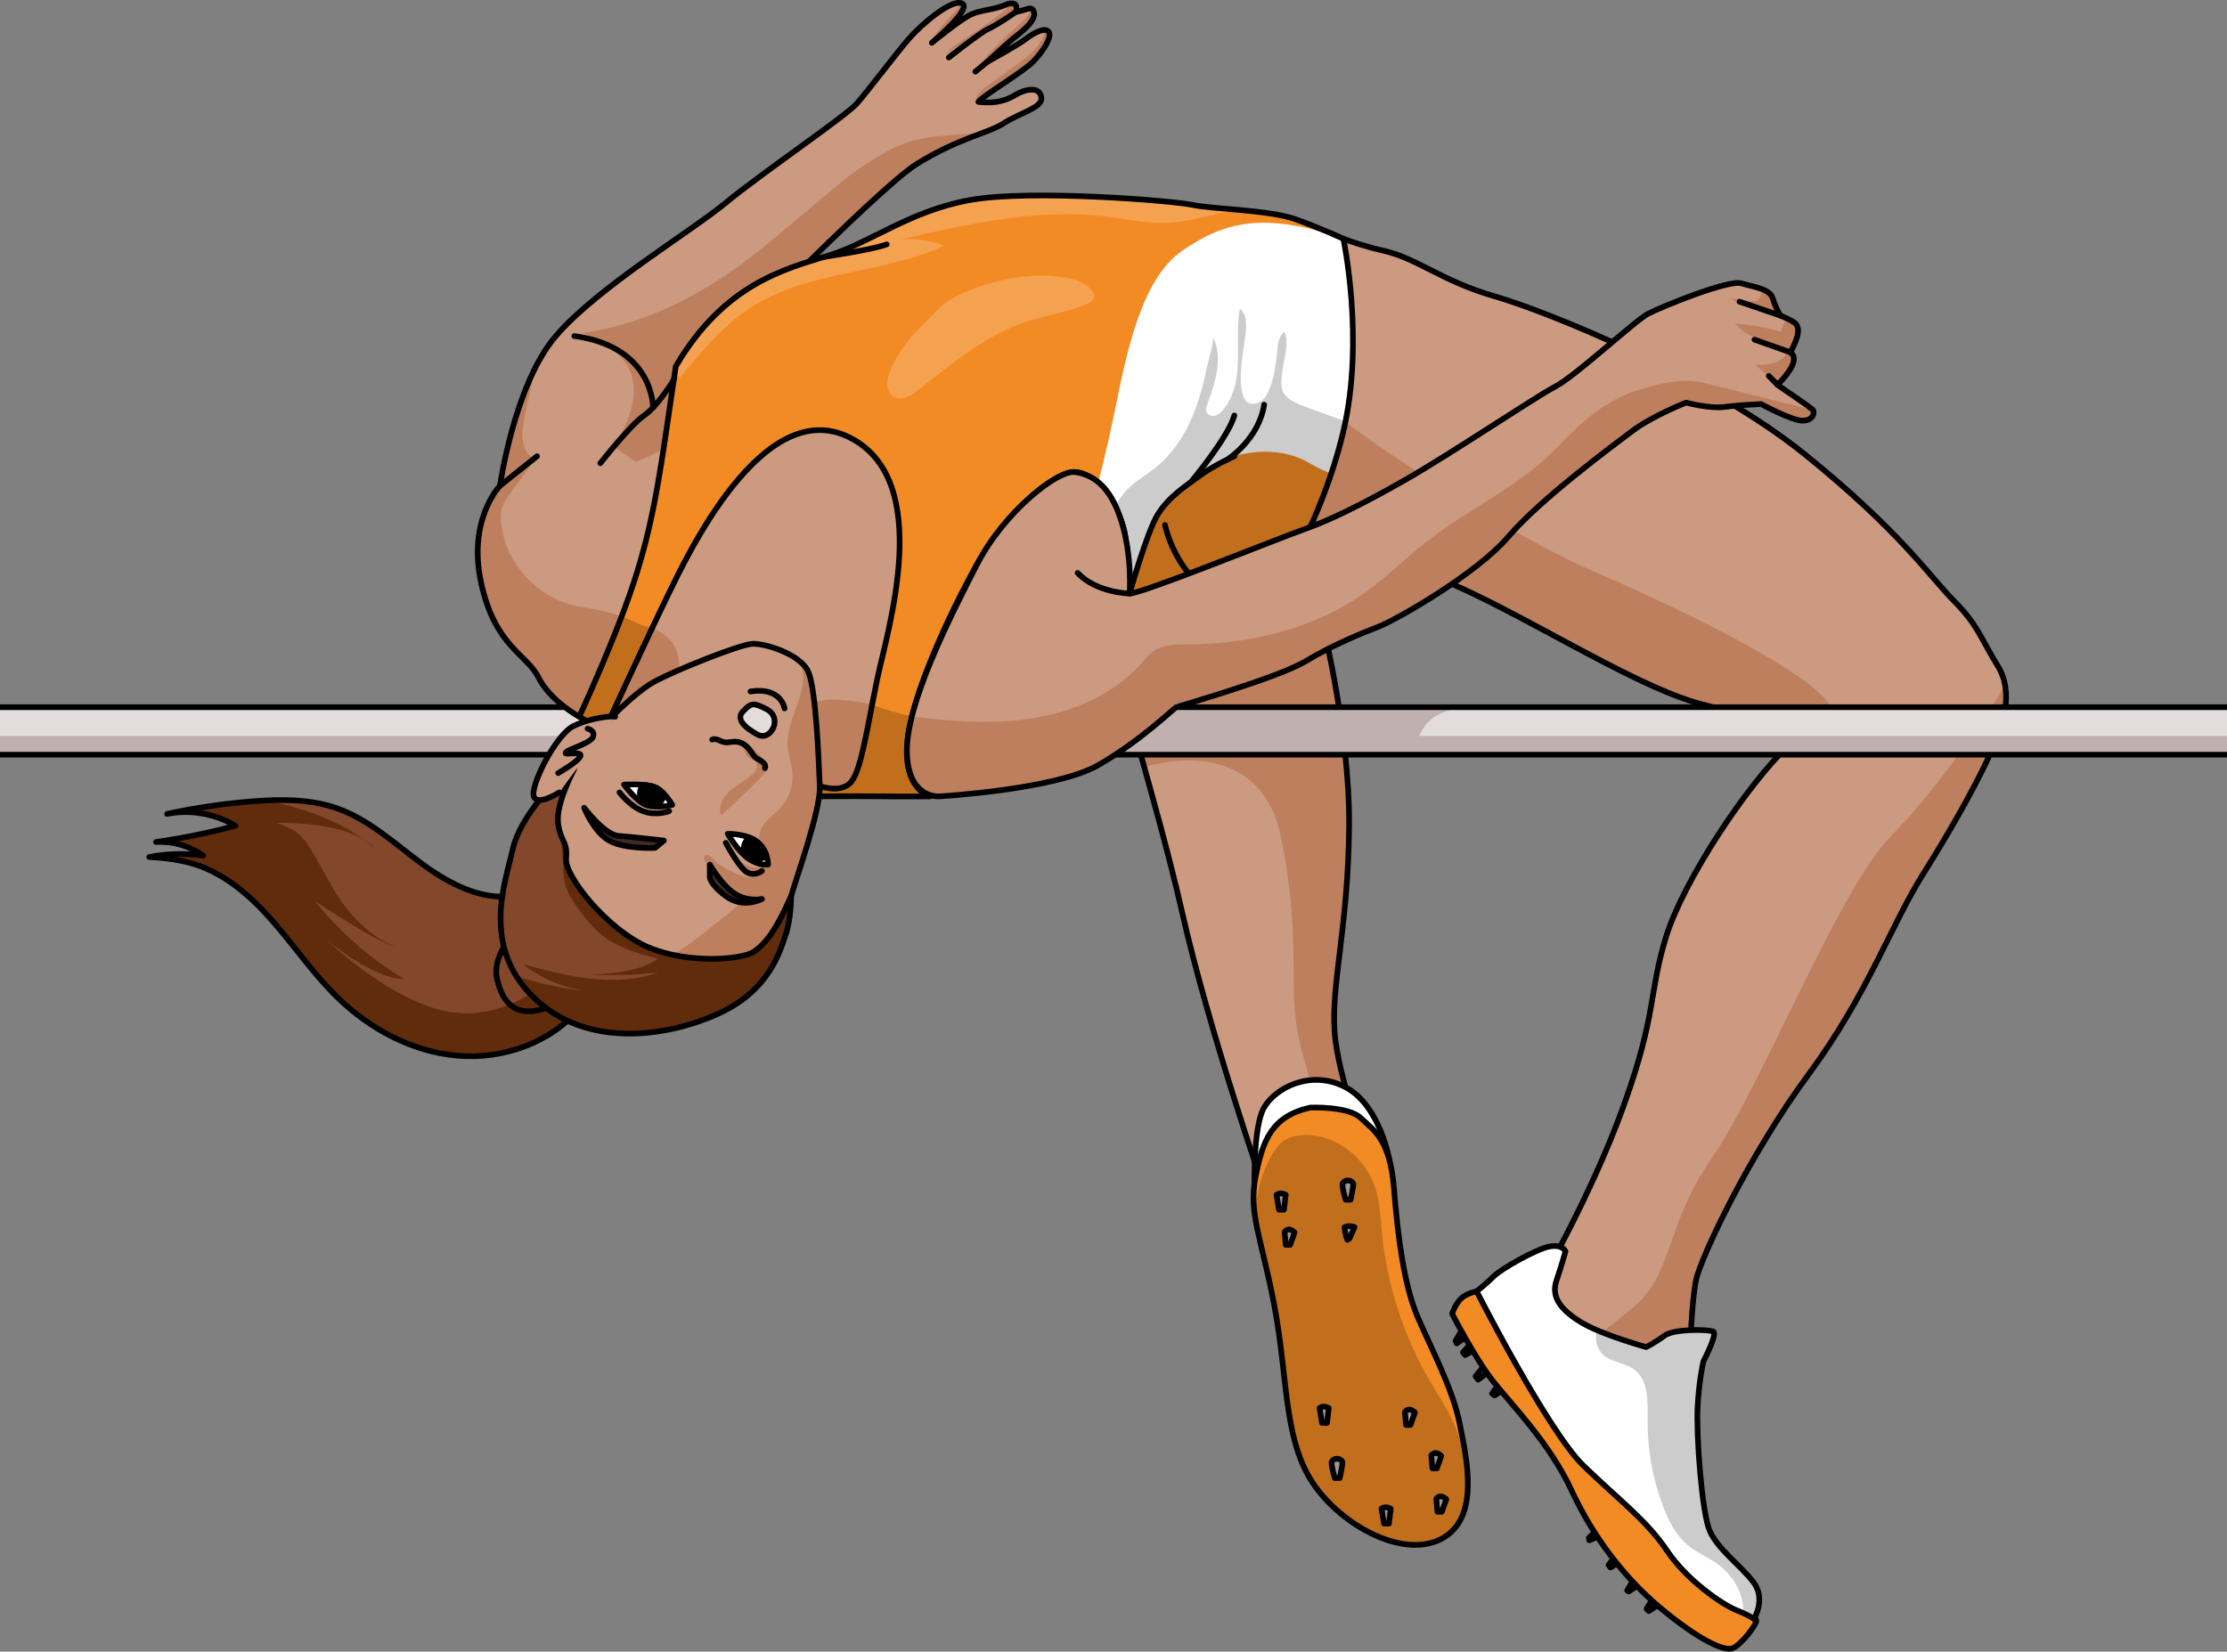 <?xml version="1.0" encoding="utf-8"?>
<!-- Generator: Adobe Illustrator 22.0.0, SVG Export Plug-In . SVG Version: 6.00 Build 0)  -->
<svg version="1.1" id="Layer_1" xmlns="http://www.w3.org/2000/svg" xmlns:xlink="http://www.w3.org/1999/xlink" x="0px" y="0px"
	 width="393.122px" height="291.63px" viewBox="0 0 393.122 291.63" enable-background="new 0 0 393.122 291.63"
	 xml:space="preserve">
<rect x="0" y="0" width="393.122" height="291.63" fill="#808080" stroke="none"/>
<g>
	<g>
		<path fill="#83482C" d="M102.394,177.933c-5.119,6.182-13.553,9.147-21.552,8.48s-15.499-4.68-21.25-10.279
			c-4.157-4.047-7.461-8.876-11.261-13.26c-3.8-4.384-8.294-8.442-13.816-10.224c-2.633-0.85-5.41-1.151-8.171-1.33
			c3.131-0.603,6.361-0.69,9.519-0.254c-2.397-1.702-5.38-2.562-8.316-2.397c4.723-0.676,9.406-1.632,14.016-2.861
			c-3.582-2.146-7.97-2.909-12.066-2.098c4.929-1.068,9.93-1.806,14.957-2.21c5.107-0.41,10.377-0.453,15.197,1.282
			c5.63,2.026,10.119,6.268,14.94,9.812s10.659,6.565,16.553,5.535c1.96-0.343,3.907-1.13,5.875-0.84
			c2.183,0.321,3.967,1.921,5.294,3.683c5.089,6.754,5.351,11.103-0.069,17.595"/>
		<g>
			<path fill="#612C0C" d="M64.19,148.228c0.733,0.544,1.442,1.11,2.093,1.727C65.75,149.311,65.039,148.738,64.19,148.228z"/>
			<path fill="#612C0C" d="M104.413,175.579l-7.282-2.705c0,0-8.005,7.78-18.342,5.692c-10.337-2.088-21.124-12.65-21.124-12.65
				s8.09,6.949,13.708,6.957c-6.292-3.811-11.461-8.38-15.731-13.736c12.36,8.127,14.158,8.044,14.158,8.044
				s-6.292-1.97-11.236-10.719c-4.944-8.749-4.719-9.31-9.663-11.164c6.44-0.045,11.976,0.937,15.289,2.929
				c-4.89-3.63-11.403-5.706-17.175-6.889c-0.856,0.041-1.71,0.093-2.56,0.161c-5.028,0.404-10.028,1.143-14.957,2.21
				c4.096-0.811,8.484-0.048,12.066,2.098c-4.61,1.229-9.293,2.185-14.016,2.861c2.935-0.165,5.919,0.695,8.316,2.397
				c-3.159-0.435-6.388-0.349-9.519,0.254c2.761,0.178,5.538,0.48,8.171,1.33c5.522,1.782,10.016,5.84,13.816,10.224
				c3.8,4.384,7.104,9.213,11.261,13.26c5.751,5.599,13.251,9.612,21.25,10.279c7.999,0.666,16.432-2.298,21.552-8.48l-0.146,0.634
				C103.121,177.52,103.832,176.534,104.413,175.579z"/>
		</g>
		<path fill="none" stroke="#000000" stroke-linecap="round" stroke-linejoin="round" stroke-miterlimit="10" d="M102.394,177.933
			c-5.119,6.182-13.553,9.147-21.552,8.48s-15.499-4.68-21.25-10.279c-4.157-4.047-7.461-8.876-11.261-13.26
			c-3.8-4.384-8.294-8.442-13.816-10.224c-2.633-0.85-5.41-1.151-8.171-1.33c3.131-0.603,6.361-0.69,9.519-0.254
			c-2.397-1.702-5.38-2.562-8.316-2.397c4.723-0.676,9.406-1.632,14.016-2.861c-3.582-2.146-7.97-2.909-12.066-2.098
			c4.929-1.068,9.93-1.806,14.957-2.21c5.107-0.41,10.377-0.453,15.197,1.282c5.63,2.026,10.119,6.268,14.94,9.812
			s10.659,6.565,16.553,5.535c1.96-0.343,3.907-1.13,5.875-0.84c2.183,0.321,3.967,1.921,5.294,3.683
			c5.089,6.754,5.351,11.103-0.069,17.595"/>
		<polygon fill="#999999" stroke="#000000" stroke-linecap="round" stroke-linejoin="round" stroke-miterlimit="10" points="
			292.585,283.475 291.042,284.472 290.668,284.081 291.571,282.583 		"/>
		<polygon fill="#999999" stroke="#000000" stroke-linecap="round" stroke-linejoin="round" stroke-miterlimit="10" points="
			288.957,280.059 287.509,281.024 287.229,280.823 288.182,279.244 		"/>
		<polygon fill="#999999" stroke="#000000" stroke-linecap="round" stroke-linejoin="round" stroke-miterlimit="10" points="
			285.428,276.067 284.291,276.787 283.955,276.347 284.761,275.224 		"/>
		<polygon fill="#999999" stroke="#000000" stroke-linecap="round" stroke-linejoin="round" stroke-miterlimit="10" points="
			282.004,271.379 280.549,271.978 280.475,271.528 281.48,270.572 		"/>
		<polygon fill="#999999" stroke="#000000" stroke-linecap="round" stroke-linejoin="round" stroke-miterlimit="10" points="
			265.006,245.641 263.837,246.388 263.385,246.063 264.297,244.792 		"/>
		<polygon fill="#999999" stroke="#000000" stroke-linecap="round" stroke-linejoin="round" stroke-miterlimit="10" points="
			262.504,242.445 260.923,243.613 260.478,243.014 261.788,241.394 		"/>
		<polygon fill="#999999" stroke="#000000" stroke-linecap="round" stroke-linejoin="round" stroke-miterlimit="10" points="
			259.986,238.509 258.642,239.267 258.255,238.8 259.391,237.483 		"/>
		<polygon fill="#999999" stroke="#000000" stroke-linecap="round" stroke-linejoin="round" stroke-miterlimit="10" points="
			258.635,236.199 257.158,237.196 256.941,236.763 257.968,235.006 		"/>
		<path fill="#CB9A80" d="M232.997,108.178c0,0,5.338,20.432,5.154,37.919c-0.184,17.487-3.125,27.427-2.575,35.894
			c0.55,8.467,6.072,22.273,6.072,22.273l-18.591,5.522c0,0-9.572-27.611-14.358-48.595s-12.149-42.705-11.781-46.754
			c0.368-4.05,19.696-7.731,19.696-7.731L232.997,108.178z"/>
		<path fill="#BD7F5E" d="M235.577,181.991c-0.55-8.467,2.39-18.407,2.575-35.894c0.184-17.487-5.154-37.919-5.154-37.919
			l-16.382-1.473c0,0-19.327,3.681-19.696,7.731c-0.212,2.328,2.132,10.497,5.071,21.005c6.092-1.827,20.905-3.638,24.158,12.471
			c4.014,19.88,0.583,26.742,3.769,38.016c2.332,8.252,4.269,16.475,5.14,20.292l6.59-1.958
			C241.649,204.263,236.127,190.458,235.577,181.991z"/>
		<path fill="none" stroke="#000000" stroke-linecap="round" stroke-linejoin="round" stroke-miterlimit="10" d="M232.997,108.178
			c0,0,5.338,20.432,5.154,37.919c-0.184,17.487-3.125,27.427-2.575,35.894c0.55,8.467,6.072,22.273,6.072,22.273l-18.591,5.522
			c0,0-9.572-27.611-14.358-48.595s-12.149-42.705-11.781-46.754c0.368-4.05,19.696-7.731,19.696-7.731L232.997,108.178z"/>
		<path fill="#FFFFFF" stroke="#000000" stroke-linecap="round" stroke-linejoin="round" stroke-miterlimit="10" d="
			M221.472,209.785c0,0-0.332-10.761,1.671-14.232c2.002-3.471,8.266-6.776,14.376-3.583c6.11,3.192,7.768,12.933,7.768,12.933
			v6.945L221.472,209.785z"/>
		<path id="changecolor_45_" fill="#F38B24" d="M231.295,195.566c0,0,6.692-0.28,8.902,1.828c2.21,2.108,5.179,3.694,5.87,12.391
			c0.69,8.697,1.795,17.119,4.142,22.641s6.212,12.701,7.455,18.913c1.242,6.212,3.727,16.843-3.313,20.432
			c-7.041,3.589-18.361-2.899-23.055-10.63c-4.694-7.731-4.004-18.361-6.35-30.648c-2.347-12.287-4.556-16.152-3.313-22.641
			C222.873,201.364,224.472,197.088,231.295,195.566z"/>
		<path opacity="0.2" d="M221.472,214.284c0.511,3.878,1.96,8.295,3.472,16.21c2.347,12.287,1.657,22.917,6.351,30.648
			c4.694,7.731,16.014,14.22,23.055,10.63c4.382-2.234,5.073-7.195,4.672-12.122c-0.522-3.12-1.342-6.194-2.701-9.045
			c-1.093-2.293-2.516-4.411-3.805-6.601c-4.711-8-7.654-17.034-8.557-26.274c-0.263-2.69-0.362-5.429-1.186-8.003
			c-1.742-5.44-7.203-9.686-12.901-9.292c-1.112,0.077-2.24,0.328-3.171,0.941c-0.925,0.609-1.596,1.533-2.158,2.488
			C222.682,207.019,221.83,210.613,221.472,214.284z"/>
		<path fill="none" stroke="#000000" stroke-linecap="round" stroke-linejoin="round" stroke-miterlimit="10" d="M231.295,195.566
			c0,0,6.692-0.28,8.902,1.828c2.21,2.108,5.179,3.694,5.87,12.391c0.69,8.697,1.795,17.119,4.142,22.641s6.212,12.701,7.455,18.913
			c1.242,6.212,3.727,16.843-3.313,20.432c-7.041,3.589-18.361-2.899-23.055-10.63c-4.694-7.731-4.004-18.361-6.35-30.648
			c-2.347-12.287-4.556-16.152-3.313-22.641C222.873,201.364,224.472,197.088,231.295,195.566z"/>
		<path fill="#999999" stroke="#000000" stroke-linecap="round" stroke-linejoin="round" stroke-miterlimit="10" d="
			M238.901,208.998c0,0.662-0.483,2.85-0.483,2.85h-0.869c0,0-0.626-2.004-0.564-2.819
			C237.361,208.182,238.548,208.292,238.901,208.998z"/>
		<path fill="#999999" stroke="#000000" stroke-linecap="round" stroke-linejoin="round" stroke-miterlimit="10" d="
			M236.981,258.135c0,0.662-0.483,2.85-0.483,2.85h-0.869c0,0-0.626-2.004-0.564-2.819
			C235.441,257.318,236.628,257.428,236.981,258.135z"/>
		<path fill="#999999" stroke="#000000" stroke-linecap="round" stroke-linejoin="round" stroke-miterlimit="10" d="
			M226.963,210.971l-0.313,2.631h-0.877l-0.438-2.631C225.334,210.971,225.898,210.408,226.963,210.971z"/>
		<path fill="#999999" stroke="#000000" stroke-linecap="round" stroke-linejoin="round" stroke-miterlimit="10" d="
			M234.562,248.619l-0.313,2.631h-0.877l-0.438-2.631C232.933,248.619,233.497,248.055,234.562,248.619z"/>
		<path fill="#999999" stroke="#000000" stroke-linecap="round" stroke-linejoin="round" stroke-miterlimit="10" d="
			M245.502,266.391l-0.313,2.631h-0.877l-0.438-2.631C243.874,266.391,244.437,265.827,245.502,266.391z"/>
		<path fill="#999999" stroke="#000000" stroke-linecap="round" stroke-linejoin="round" stroke-miterlimit="10" d="
			M239.115,216.671c0,0-1.002-0.376-1.754,0c0.063,1.315,0.484,2.255,0.484,2.255l0.393-0.251L239.115,216.671z"/>
		<path fill="#999999" stroke="#000000" stroke-linecap="round" stroke-linejoin="round" stroke-miterlimit="10" d="M228.529,217.61
			c0,0-0.973-1.106-1.767-0.092l0.201,2.286h0.783L228.529,217.61z"/>
		<path fill="#999999" stroke="#000000" stroke-linecap="round" stroke-linejoin="round" stroke-miterlimit="10" d="M249.77,249.41
			c0,0-0.973-1.106-1.767-0.092l0.201,2.286h0.783L249.77,249.41z"/>
		<path fill="#CB9A80" d="M234.024,40.87c0,0,4.192,2.039,10.197,3.399c6.005,1.36,10.197,5.325,19.601,8.044
			c9.404,2.719,37.73,14.163,54.725,27.872s22.207,21.754,26.4,25.946c4.192,4.192,4.759,6.685,7.705,11.444
			c2.946,4.759,0.906,10.424-1.133,15.069c-2.039,4.645-6.232,12.463-12.01,21.641c-5.778,9.178-9.744,21.188-20.281,35.464
			c-10.537,14.276-19.035,32.405-19.828,36.257c-0.793,3.852-1.02,11.897-1.02,11.897s-9.517,4.079-16.316,1.7
			c-6.798-2.379-10.764-3.852-11.444-5.778c-0.68-1.926,0.793-6.458,0.793-6.458s9.291-15.749,15.183-32.065
			c5.892-16.316,4.422-19.828,7.479-29.799s14.388-27.079,21.866-34.104c-4.192-4.305-6.458-4.645-15.862-7.138
			c-9.404-2.493-24.587-11.67-36.483-17.675c-11.897-6.005-14.503-6.232-19.375-5.439c-4.872,0.793-17.902,4.759-23,3.172
			c-5.099-1.586,1.36-47.7,1.36-47.7L234.024,40.87z"/>
		<path fill="#BD7F5E" d="M333.572,147.913c-8.868,9.015-22.803,44.17-31.355,56.522c-8.551,12.352-6.712,20.586-14.124,26.604
			c-7.412,6.017-9.484,7.336-9.484,7.336c1.055,0.384,2.207,0.791,3.456,1.228c6.798,2.379,16.315-1.7,16.315-1.7
			s0.227-8.045,1.02-11.897c0.793-3.852,9.291-21.981,19.828-36.257c10.537-14.276,14.503-26.286,20.281-35.464
			c5.778-9.178,9.971-16.995,12.01-21.641c1.642-3.741,3.28-8.142,2.319-12.199C354.051,122.097,342.426,138.912,333.572,147.913z"
			/>
		<path fill="#BD7F5E" d="M313.359,134.054c5.76-3.183,9.811-4.674,10.309-7.501c0.943-5.355-24.061-17.763-41.753-25.391
			c-17.692-7.629-43.64-25.632-44.397-26.757l-17.701,7.614c-0.664,8.732-0.897,17.186,0.233,20.671l10.877,1.287
			c5.096-0.898,10.518-2.377,13.293-2.829c4.872-0.793,7.478-0.567,19.375,5.439c11.897,6.005,27.079,15.183,36.483,17.675
			c9.404,2.493,11.67,2.833,15.862,7.138C315.122,132.169,314.255,133.065,313.359,134.054z"/>
		<path fill="none" stroke="#000000" stroke-linecap="round" stroke-linejoin="round" stroke-miterlimit="10" d="M234.024,40.87
			c0,0,4.192,2.039,10.197,3.399c6.005,1.36,10.197,5.325,19.601,8.044c9.404,2.719,37.73,14.163,54.725,27.872
			s22.207,21.754,26.4,25.946c4.192,4.192,4.759,6.685,7.705,11.444c2.946,4.759,0.906,10.424-1.133,15.069
			c-2.039,4.645-6.232,12.463-12.01,21.641c-5.778,9.178-9.744,21.188-20.281,35.464c-10.537,14.276-19.035,32.405-19.828,36.257
			c-0.793,3.852-1.02,11.897-1.02,11.897s-9.517,4.079-16.316,1.7c-6.798-2.379-10.764-3.852-11.444-5.778
			c-0.68-1.926,0.793-6.458,0.793-6.458s9.291-15.749,15.183-32.065c5.892-16.316,4.422-19.828,7.479-29.799
			s14.388-27.079,21.866-34.104c-4.192-4.305-6.458-4.645-15.862-7.138c-9.404-2.493-24.587-11.67-36.483-17.675
			c-11.897-6.005-14.503-6.232-19.375-5.439c-4.872,0.793-17.902,4.759-23,3.172c-5.099-1.586,1.36-47.7,1.36-47.7L234.024,40.87z"
			/>
		<path id="changecolor_46_" fill="#F38B24" d="M260.667,228.019c0,0-1.871,0.308-2.872,1.389c-1.001,1.082-1.457,2.554-1.457,2.554
			s3.992,7.814,7.249,11.95c3.256,4.136,9.957,10.893,13.814,19.21c3.857,8.316,9.359,15.489,15.687,20.779
			c6.328,5.29,11.245,7.843,12.826,7.103c1.581-0.74,3.939-3.923,4.083-4.645c0.143-0.722-0.388-0.504-0.388-0.504l-18.461-22.244
			l-22.285-32.487L260.667,228.019z"/>
		<path fill="none" stroke="#000000" stroke-linecap="round" stroke-linejoin="round" stroke-miterlimit="10" d="M260.667,228.019
			c0,0-1.871,0.308-2.872,1.389c-1.001,1.082-1.457,2.554-1.457,2.554s3.992,7.814,7.249,11.95
			c3.256,4.136,9.957,10.893,13.814,19.21c3.857,8.316,9.359,15.489,15.687,20.779c6.328,5.29,11.245,7.843,12.826,7.103
			c1.581-0.74,3.939-3.923,4.083-4.645c0.143-0.722-0.388-0.504-0.388-0.504l-18.461-22.244l-22.285-32.487L260.667,228.019z"/>
		<path fill="#999999" stroke="#000000" stroke-linecap="round" stroke-linejoin="round" stroke-miterlimit="10" d="
			M254.423,257.083c0,0-0.973-1.106-1.767-0.092l0.201,2.286h0.783L254.423,257.083z"/>
		<path fill="#999999" stroke="#000000" stroke-linecap="round" stroke-linejoin="round" stroke-miterlimit="10" d="
			M255.307,264.741c0,0-0.973-1.106-1.767-0.092l0.201,2.286h0.783L255.307,264.741z"/>
		<rect x="0" y="124.874" fill="#E3DCDC" width="393.122" height="8.384"/>
		<path opacity="0.2" fill="#3B0000" d="M250.488,129.947c0.265-0.5,0.572-1.03,0.935-1.588c2.171-3.34,7.24-3.48,8.232-3.484
			h-86.528l-6.145,5.073H0v3.312h162.971h86.184h143.967v-3.312H250.488z"/>
		
			<line fill="none" stroke="#000000" stroke-linecap="round" stroke-linejoin="round" stroke-miterlimit="10" x1="0" y1="124.874" x2="393.122" y2="124.874"/>
		
			<line fill="none" stroke="#000000" stroke-linecap="round" stroke-linejoin="round" stroke-miterlimit="10" x1="393.122" y1="133.259" x2="0" y2="133.259"/>
		<path fill="#CB9A80" d="M102.248,126.553c0,0-5.135-2.793-7.195-6.935c-2.059-4.142-7.62-5.382-10.105-16.634
			s3.313-17.215,3.313-17.215s2.525-17.874,9.854-26.433s23.729-18.34,30.013-23.537c6.284-5.197,21.191-15.304,23.124-17.512
			c1.933-2.209,7.112-9.066,9.241-11.501c2.129-2.435,7.225-6.828,9.212-6.23c2.291,0.689-5.212,6.998-5.212,6.998
			s5.044-4.131,6.866-4.98s3.991-0.807,6.086-1.699c2.095-0.892,2.175,0.493,1.875,1.24c1.909-0.304,2.863-1.272,3.216,0.07
			c0.353,1.342-1.847,3.176-3.217,4.233s-5.035,4.499-5.035,4.499s5.335-2.912,6.704-3.968c1.37-1.057,3.421-2.222,4.118-1.354
			c0.697,0.868-0.979,3.511-2.786,5.336s-8.783,5.95-9.611,7.054c3.59,0.411,5.346-0.506,6.733-1.334
			c1.388-0.828,4.206-1.57,4.388,0.676c0.138,1.702-3.892,2.641-6.642,4.433c-2.75,1.791-7.989,2.604-15.306,7.16
			c-7.317,4.556-39.069,37.441-39.069,37.441l-2.071,11.292l-16.152,47.214L102.248,126.553z"/>
		<g>
			<path fill="#BD7F5E" d="M166.151,6.08c0.593-0.563,1.124-1.205,1.616-1.857c0.769-1.018,1.492-2.088,2.362-3.013
				c0.04-0.318-0.08-0.551-0.424-0.655c-0.033-0.01-0.073-0.007-0.107-0.015c-0.023,0.055-0.042,0.112-0.068,0.166
				c-0.374,0.793-1.027,1.412-1.634,2.046c-1.415,1.477-2.643,3.12-3.866,4.758c0.744-0.306,1.398-0.768,1.991-1.311
				C166.065,6.16,166.107,6.121,166.151,6.08z"/>
			<path fill="#BD7F5E" d="M178.683,2.309c0.224-0.164,0.464-0.307,0.713-0.436c0.135-0.548,0.042-1.241-0.726-1.286
				c-2.765,2.781-6.229,4.745-9.451,6.986c-0.867,0.603-1.739,1.25-2.3,2.145c2.737-2.534,6.78-3.193,9.656-5.569
				C177.294,3.555,177.93,2.86,178.683,2.309z"/>
			<path fill="#BD7F5E" d="M185.106,5.593c-0.145-0.18-0.358-0.256-0.602-0.28c-0.335,1.635-1.387,3.088-2.626,4.232
				c-1.406,1.299-3.063,2.291-4.575,3.465c-1.512,1.174-4.058,2.507-4.964,4.194c-0.085,0.159-0.152,0.386-0.008,0.495
				c0.069,0.053,0.164,0.054,0.251,0.053c0.115-0.001,0.231-0.002,0.346-0.004c1.377-1.27,7.699-5.111,9.392-6.821
				C184.127,9.103,185.804,6.46,185.106,5.593z"/>
			<path fill="#BD7F5E" d="M179.319,6.416c1.37-1.056,3.57-2.891,3.217-4.233c-0.174-0.659-0.493-0.76-0.999-0.656
				c0.011,0.008,0.026,0.01,0.037,0.02c0.069,0.064,0.102,0.158,0.118,0.251c0.11,0.622-0.376,1.176-0.831,1.614
				c-3.032,2.923-6.376,5.597-8.759,9.07c1.168-0.704,2.179-1.627,3.21-2.524C176.503,8.858,178.412,7.116,179.319,6.416z"/>
		</g>
		<path fill="#BD7F5E" d="M161.883,28.917c6.609-4.115,10.703-5.021,13.673-6.074c-0.697,0.161-1.394,0.316-2.091,0.431
			c-5.806,0.965-9.574,0.217-14.989,2.521c-2.214,0.942-6.699,3.762-8.578,5.264c-5.595,4.47-10.294,8.721-15.889,13.191
			c-9.075,7.25-19.557,12.94-31.064,14.516c3.227,1.548,6.697,3.335,8.189,6.588c2.005,4.372-0.357,9.405-2.672,13.622l3.808,2.55
			c3.061-1.152,5.956-2.728,8.613-4.635l1.931-10.532C122.813,66.358,154.566,33.472,161.883,28.917z"/>
		<path fill="#BD7F5E" d="M109.934,108.949c-2.458-0.939-5.162-1.424-7.85-1.896c-7.031-1.234-12.868-7.495-13.605-14.596
			c-0.102-0.983-0.113-1.997,0.194-2.936c0.294-0.899,0.862-1.68,1.421-2.443c1.132-1.545,2.263-3.09,3.395-4.635
			c0.224-0.306,0.458-0.639,0.463-1.019c0.006-0.528-0.421-0.942-0.743-1.359c-1.475-1.908-1.013-4.62-0.487-6.974
			c0.607-2.717,1.187-5.44,1.775-8.161c-4.565,9.019-6.235,20.84-6.235,20.84s-5.798,5.962-3.313,17.215
			c2.485,11.253,8.045,12.493,10.105,16.634c2.059,4.142,7.195,6.935,7.195,6.935l2.342-1.689L109.934,108.949z"/>
		<polygon fill="#CB9A80" points="142.969,140.609 153.185,139.083 168.233,87.572 161.33,64.258 142.969,64.673 131.315,75.441 
			118.12,96.425 105.254,128.256 136.343,139.083 		"/>
		<path fill="#BD7F5E" d="M157.249,125.171l-3.296-0.715c0,0-2.961-0.893-7.334-0.927c-4.373-0.034-23.529,7.422-23.529,7.422
			l-3.204-11.973c0,0,1.154-6.935-6.15-8.393c-0.421-0.084-0.844-0.14-1.267-0.18l-7.127,17.634l0.435,0.401l30.565,10.645
			l6.627,1.526l10.216-1.526L157.249,125.171z"/>
		<polygon fill="none" stroke="#000000" stroke-linecap="round" stroke-linejoin="round" stroke-miterlimit="10" points="
			142.969,140.609 153.185,139.083 168.233,87.572 161.33,64.258 142.969,64.673 131.315,75.441 118.12,96.425 105.254,128.256 
			136.343,139.083 		"/>
		<path fill="none" stroke="#000000" stroke-linecap="round" stroke-linejoin="round" stroke-miterlimit="10" d="M102.248,126.553
			c0,0-5.135-2.793-7.195-6.935c-2.059-4.142-7.62-5.382-10.105-16.634s3.313-17.215,3.313-17.215s2.525-17.874,9.854-26.433
			s23.729-18.34,30.013-23.537c6.284-5.197,21.191-15.304,23.124-17.512c1.933-2.209,7.112-9.066,9.241-11.501
			c2.129-2.435,7.225-6.828,9.212-6.23c2.291,0.689-5.212,6.998-5.212,6.998s5.044-4.131,6.866-4.98s3.991-0.807,6.086-1.699
			c2.095-0.892,2.175,0.493,1.875,1.24c1.909-0.304,2.863-1.272,3.216,0.07c0.353,1.342-1.847,3.176-3.217,4.233
			s-5.035,4.499-5.035,4.499s5.335-2.912,6.704-3.968c1.37-1.057,3.421-2.222,4.118-1.354c0.697,0.868-0.979,3.511-2.786,5.336
			s-8.783,5.95-9.611,7.054c3.59,0.411,5.346-0.506,6.733-1.334c1.388-0.828,4.206-1.57,4.388,0.676
			c0.138,1.702-3.892,2.641-6.642,4.433c-2.75,1.791-7.989,2.604-15.306,7.16c-7.317,4.556-39.069,37.441-39.069,37.441
			l-2.071,11.292l-16.152,47.214L102.248,126.553z"/>
		<path fill="none" stroke="#000000" stroke-linecap="round" stroke-linejoin="round" stroke-miterlimit="10" d="M179.32,2.113
			c0,0-3.282,2.287-4.783,2.949s-7.054,5.097-7.054,5.097"/>
		
			<line fill="none" stroke="#000000" stroke-linecap="round" stroke-linejoin="round" stroke-miterlimit="10" x1="174.284" y1="10.915" x2="172.175" y2="12.65"/>
		<path id="changecolor_44_" fill="#F38B24" d="M225.09,104.673c0,0,8.228-12.357,12.048-28.52s0-33.992,0-33.992
			s-3.967-1.861-8.523-3.477s-14.694-1.763-18.074-2.498c-3.38-0.735-28.476-2.792-39.218-0.882
			c-10.742,1.91-17.501,7.494-25.142,9.845c-7.641,2.351-18.367,4.996-26.89,19.543c-2.645,18.074-3.673,26.155-6.906,36.588
			s-10.139,25.274-10.139,25.274l4.408,2.498c0,0,8.082-17.486,11.314-24.098s16.604-35.266,31.886-27.772
			s6.759,34.237,4.996,42.759s-2.792,15.869-4.555,18.074c-1.763,2.204-5.584,0.773-5.584,0.773l-0.147,1.822
			c0,0,5.731-0.05,10.874,0c5.143,0.05,8.816,0,8.816,0s-4.702-0.979-4.114-9.207c0.588-8.229,7.397-22.964,12.294-31.686
			s13.39-16.363,17.299-16.363c3.909,0,8.185,6.83,8.839,10.909s0.831,10.544,0.831,10.544s6.142,2.036,9.669,1.9
			C212.6,106.569,225.09,104.673,225.09,104.673z"/>
		<path opacity="0.2" fill="#FFFFFF" d="M218.338,37.031c-3.229-0.291-6.235-0.506-7.796-0.846
			c-3.38-0.735-28.476-2.792-39.218-0.882c-10.742,1.91-17.501,7.494-25.142,9.845s-18.367,4.996-26.89,19.543
			c-0.06,0.409-0.118,0.808-0.176,1.207l0.927,0.758c3.845-4.671,7.783-9.425,12.912-12.633
			c10.046-6.284,22.996-5.686,33.757-10.648c-2.469-0.963-5.165-1.337-7.803-1.081c11.996-2.78,24.296-5.578,36.514-4.046
			c3.485,0.437,6.954,1.226,10.463,1.095c3.063-0.114,6.05-0.926,9.04-1.602C216.06,37.484,217.197,37.249,218.338,37.031z"/>
		<g opacity="0.2">
			<path d="M160.995,126.51c-2.494-0.545-4.908-1.296-7.042-2.054c-1.263,6.512-2.214,11.756-3.656,13.558
				c-1.763,2.204-5.584,0.773-5.584,0.773l-0.147,1.822c0,0,5.73-0.05,10.873,0c5.143,0.05,8.816,0,8.816,0
				s-4.702-0.979-4.114-9.207C160.246,129.953,160.551,128.294,160.995,126.51z"/>
			<path d="M109.716,108.904c-3.362,8.824-7.468,17.649-7.468,17.649l4.408,2.498c0,0,4.671-10.338,8.402-18.21
				C112.691,110.427,110.656,109.019,109.716,108.904z"/>
		</g>
		<path fill="#FFFFFF" d="M211.865,83.94c2.645-1.91,6.025-3.38,6.025-3.38s7.105-2.445,13.299,1.23
			c1.468,0.871,2.735,1.436,3.825,1.802c0.787-2.36,1.513-4.85,2.125-7.441c3.82-16.163,0-33.992,0-33.992
			c-14.216-4.919-21.185-2.903-28.492,2.15s-9.874,18.595-11.741,27.664c-1.867,9.069-3.037,13.152-3.037,13.152l0.155,0.552
			c2.289,2.358,4.138,6.016,4.55,8.585c0.654,4.079,0.831,10.544,0.831,10.544s3.056-10.874,4.966-13.959
			C206.281,87.761,209.22,85.851,211.865,83.94z"/>
		<path opacity="0.2" d="M237.518,74.404c-1.999-0.676-3.976-1.473-5.942-2.16c-1.599-0.559-4.615-1.496-5.193-3.317
			c-0.652-2.053,0.624-5.898,0.716-8.105c0.032-0.764,0.031-1.595-0.429-2.206c-0.966,0.756-1.076,2.145-1.198,3.365
			c-0.225,2.251-0.856,8.205-3.378,9.13c-5.029,1.846-2.406-10.105-2.189-12.285c0.155-1.548,0.19-3.391-1.052-4.328
			c-0.54,3.022-0.229,6.123-0.313,9.191c-0.084,3.069-0.641,6.294-2.607,8.651c-0.385,0.462-0.848,0.9-1.43,1.052
			c-0.582,0.152-1.299-0.075-1.528-0.631c-0.186-0.452-0.013-0.964,0.159-1.422c1.334-3.545,2.895-8.364,0.919-11.923
			c0.387,0.697-0.853,4.648-1.028,5.513c-0.471,2.321-1.044,4.625-1.843,6.857c-1.471,4.104-3.766,8.013-7.162,10.747
			c-1.433,1.154-3.042,2.085-4.406,3.319c-1.151,1.042-2.083,2.288-2.828,3.643c0.911,1.655,1.565,3.37,1.789,4.765
			c0.654,4.079,0.831,10.544,0.831,10.544s6.142,2.036,9.668,1.9c3.527-0.136,16.017-2.032,16.017-2.032s8.228-12.357,12.049-28.52
			C237.276,75.572,237.4,74.988,237.518,74.404z"/>
		<path fill="none" stroke="#000000" stroke-linecap="round" stroke-linejoin="round" stroke-miterlimit="10" d="M205.645,92.683
			c0,0,1.728,8.967,9.858,13.343"/>
		<path fill="none" stroke="#000000" stroke-linecap="round" stroke-linejoin="round" stroke-miterlimit="10" d="M225.09,104.673
			c0,0,8.228-12.357,12.048-28.52s0-33.992,0-33.992s-3.967-1.861-8.523-3.477s-14.694-1.763-18.074-2.498
			c-3.38-0.735-28.476-2.792-39.218-0.882c-10.742,1.91-17.501,7.494-25.142,9.845c-7.641,2.351-18.367,4.996-26.89,19.543
			c-2.645,18.074-3.673,26.155-6.906,36.588s-10.139,25.274-10.139,25.274l4.408,2.498c0,0,8.082-17.486,11.314-24.098
			s16.604-35.266,31.886-27.772s6.759,34.237,4.996,42.759s-2.792,15.869-4.555,18.074c-1.763,2.204-5.584,0.773-5.584,0.773
			l-0.147,1.822c0,0,5.731-0.05,10.874,0c5.143,0.05,8.816,0,8.816,0s-4.702-0.979-4.114-9.207
			c0.588-8.229,7.397-22.964,12.294-31.686s13.39-16.363,17.299-16.363c3.909,0,8.185,6.83,8.839,10.909s0.831,10.544,0.831,10.544
			s6.142,2.036,9.669,1.9C212.6,106.569,225.09,104.673,225.09,104.673z"/>
		<path fill="none" stroke="#000000" stroke-linecap="round" stroke-linejoin="round" stroke-miterlimit="10" d="M199.404,104.806
			c0,0,3.056-10.874,4.966-13.959c1.91-3.086,4.849-4.996,7.494-6.906c2.645-1.91,6.025-3.38,6.025-3.38"/>
		<path fill="none" stroke="#000000" stroke-linecap="round" stroke-linejoin="round" stroke-miterlimit="10" d="M210.215,85.125
			c0,0,6.646-7.944,7.675-11.765"/>
		<path fill="none" stroke="#000000" stroke-linecap="round" stroke-linejoin="round" stroke-miterlimit="10" d="M118.948,67.052
			c0,0-2.853,4.689-5.246,6.309s-7.731,8.43-7.731,8.43"/>
		<g>
			<g>
				<path fill="#CB9A80" d="M165.928,140.609c0,0,20.373-1.189,27.903-5.489c7.53-4.3,13.328-10.018,13.814-10.246
					c0.486-0.228,17.906-5.161,22.857-8.134c4.951-2.973,9.852-4.914,12.957-6.132c3.105-1.218,17.201-9.27,22.817-15.86
					s18.341-15.979,21.855-18.639s9.517-5.024,9.517-5.024s4.092,1.126,6.869,0.763s6.371-0.501,6.371-0.501
					s5.589,3.032,7.424,2.935c1.835-0.098,1.95-1.392,1.79-1.798s-5.401-3.806-6.314-4.539c2.224-2.281,3.802-4.619,2.27-5.733
					c1.799-3.362,1.426-4.308,1.025-4.931c-0.401-0.623-2.797-1.553-2.797-1.553s-0.856-1.38-1.359-3.055
					c-0.503-1.675-3.28-1.987-5.569-2.647c-2.289-0.66-14.13,4.158-16.457,5.386c-2.326,1.228-12.71,10.936-16.335,12.832
					c-3.625,1.895-18.678,12.037-26.714,16.605c-8.036,4.569-13.385,7.117-17.739,8.651c-4.354,1.534-28.654,11.359-30.708,11.306
					c0,0,0.518-6.502-1.472-12.846c-1.989-6.343-5.177-8.2-8.198-8.607c-3.021-0.408-12.479,6.981-17.299,16.363
					s-12.49,24.522-12.344,33.022C160.239,141.238,165.928,140.609,165.928,140.609z"/>
				<path fill="#BD7F5E" d="M317.082,57.28c-0.401-0.623-2.797-1.553-2.797-1.553s-0.856-1.38-1.359-3.056
					c-0.248-0.825-1.048-1.319-2.069-1.687c0.045,0.762,0.075,1.492-0.499,1.921c-0.452,0.338-1.075,0.283-1.635,0.212
					c-1.072-0.136-2.145-0.272-3.217-0.407c2.718,1.839,6.047,2.461,9.208,3.344c0.161,0.045,0.339,0.104,0.418,0.252
					c0.088,0.164,0.016,0.365-0.057,0.537c-0.245,0.576-0.489,1.153-0.734,1.729c-2.638-0.755-5.352-1.242-8.088-1.451
					c2.147,2.519,5.641,3.281,8.727,4.478c0.159,0.062,0.331,0.137,0.409,0.289c0.095,0.184,0.015,0.409-0.086,0.59
					c-0.494,0.892-1.447,1.455-2.435,1.705c-0.988,0.251-2.022,0.228-3.041,0.204c1.337,1.167,2.675,2.334,4.012,3.501
					c2.196-2.263,3.736-4.572,2.217-5.677C317.856,58.849,317.484,57.903,317.082,57.28z"/>
				<path fill="#BD7F5E" d="M289.276,68.841c-5.816,1.778-9.975,5.552-14.174,9.95c-6.678,6.995-15.835,11.021-23.443,16.992
					c-3.586,2.815-6.827,6.061-10.525,8.727c-9.078,6.544-20.512,9.234-31.702,9.283c-1.804,0.008-3.708-0.025-5.277,0.864
					c-1.145,0.648-1.978,1.715-2.861,2.689c-5.377,5.927-13.382,8.934-21.338,9.799c-6.311,0.687-12.664,0.153-18.981-0.626
					c-0.574,2.29-0.912,4.411-0.881,6.219c0.146,8.5,5.835,7.871,5.835,7.871s20.373-1.189,27.903-5.489
					c7.531-4.3,13.328-10.018,13.814-10.246c0.486-0.228,17.906-5.161,22.857-8.134c4.951-2.973,9.852-4.914,12.957-6.132
					c3.105-1.218,17.201-9.27,22.817-15.86c5.616-6.59,18.341-15.979,21.855-18.639s9.517-5.024,9.517-5.024
					s4.092,1.126,6.869,0.762c2.776-0.363,6.371-0.501,6.371-0.501s5.589,3.033,7.424,2.935s1.95-1.392,1.79-1.798
					c-0.006-0.015-0.032-0.042-0.052-0.065c-6.23-1.564-12.46-3.128-18.69-4.691C297.17,66.675,293.406,67.578,289.276,68.841z"/>
				<line fill="#CB9A80" x1="313.788" y1="67.944" x2="312.232" y2="66.371"/>
				<line fill="#CB9A80" x1="316.058" y1="62.211" x2="309.712" y2="59.971"/>
				<line fill="#CB9A80" x1="314.286" y1="55.728" x2="307.072" y2="53.266"/>
			</g>
			<g>
				<path fill="none" stroke="#000000" stroke-linecap="round" stroke-linejoin="round" stroke-miterlimit="10" d="M165.928,140.609
					c0,0,20.373-1.189,27.903-5.489c7.53-4.3,13.328-10.018,13.814-10.246c0.486-0.228,17.906-5.161,22.857-8.134
					c4.951-2.973,9.852-4.914,12.957-6.132c3.105-1.218,17.201-9.27,22.817-15.86s18.341-15.979,21.855-18.639
					s9.517-5.024,9.517-5.024s4.092,1.126,6.869,0.763s6.371-0.501,6.371-0.501s5.589,3.032,7.424,2.935
					c1.835-0.098,1.95-1.392,1.79-1.798s-5.401-3.806-6.314-4.539c2.224-2.281,3.802-4.619,2.27-5.733
					c1.799-3.362,1.426-4.308,1.025-4.931c-0.401-0.623-2.797-1.553-2.797-1.553s-0.856-1.38-1.359-3.055
					c-0.503-1.675-3.28-1.987-5.569-2.647c-2.289-0.66-14.13,4.158-16.457,5.386c-2.326,1.228-12.71,10.936-16.335,12.832
					c-3.625,1.895-18.678,12.037-26.714,16.605c-8.036,4.569-13.385,7.117-17.739,8.651c-4.354,1.534-28.654,11.359-30.708,11.306
					c0,0,0.518-6.502-1.472-12.846c-1.989-6.343-5.177-8.2-8.198-8.607c-3.021-0.408-12.479,6.981-17.299,16.363
					s-12.49,24.522-12.344,33.022C160.239,141.238,165.928,140.609,165.928,140.609z"/>
				
					<line fill="none" stroke="#000000" stroke-linecap="round" stroke-linejoin="round" stroke-miterlimit="10" x1="313.788" y1="67.944" x2="312.232" y2="66.371"/>
				
					<line fill="none" stroke="#000000" stroke-linecap="round" stroke-linejoin="round" stroke-miterlimit="10" x1="316.058" y1="62.211" x2="309.712" y2="59.971"/>
				
					<line fill="none" stroke="#000000" stroke-linecap="round" stroke-linejoin="round" stroke-miterlimit="10" x1="314.286" y1="55.728" x2="307.072" y2="53.266"/>
			</g>
			<path fill="none" stroke="#000000" stroke-linecap="round" stroke-linejoin="round" stroke-miterlimit="10" d="M199.404,104.806
				c0,0-5.89-0.123-9.169-3.644"/>
		</g>
		<path fill="#CB9A80" d="M105.971,128.663c0,0,5.66-6.146,9.388-8.216c3.727-2.071,15.186-6.627,17.395-6.765
			c2.209-0.138,8.559,1.795,9.94,4.97s1.832,15.837,2.02,20.136c0.189,4.299-4.367,16.807-5.058,19.458
			c-0.69,2.65-6.074,10.796-6.903,12.314c-0.828,1.519-9.802,11.182-24.159,3.313s-13.805-16.843-13.391-21.398
			c0.414-4.556,3.037-11.735,4.418-14.634C101.001,134.942,105.971,128.663,105.971,128.663z"/>
		<path fill="#BD7F5E" d="M127.589,141.245c1.021-2.002,3.203-2.831,4.902-4.227c0.37-0.304,0.737-0.635,0.952-1.063
			c0.214-0.429,0.247-0.979-0.036-1.366c-0.382-0.523-1.185-0.586-1.575-1.104c-0.241-0.32-0.274-0.753-0.47-1.103
			c-0.443-0.794-1.515-0.915-2.424-0.942c0.755-0.643,1.913-0.603,2.804-0.168c0.891,0.435,1.575,1.192,2.236,1.93
			c0.349,0.39,0.697,0.779,1.046,1.169c0.249,0.279,0.511,0.585,0.544,0.958c0.042,0.482-0.31,0.9-0.639,1.255
			c-2.427,2.622-5.024,4.977-7.634,7.404c-0.302-0.797-0.17-1.706,0.172-2.487C127.506,141.415,127.547,141.329,127.589,141.245z"/>
		<path fill="#BD7F5E" d="M144.713,138.788c-0.188-4.299-0.64-16.961-2.02-20.136c-0.294-0.675-0.82-1.29-1.475-1.845
			c0.05,0.2,0.125,0.4,0.192,0.587c1.668,4.671-2.739,9.493-2.368,14.438c0.117,1.551,0.705,3.034,0.849,4.582
			c0.208,2.228-0.56,4.531-2.065,6.188c-0.859,0.946-1.935,1.681-2.753,2.664c-0.818,0.982-1.356,2.356-0.878,3.541
			c0.462,1.143,1.81,2.146,1.352,3.29c-0.193,0.482-0.678,0.79-1.176,0.938c-2.101,0.623-4.119-1.07-5.66-2.629
			c0.035,0.839,1.406,2.169,2.052,2.675c0.933,0.731,2.147,1.126,3.332,0.982c-0.313,0.497-0.906,0.766-1.491,0.813
			c-0.585,0.047-1.168-0.1-1.727-0.281c-1.575-0.511-3.055-1.308-4.356-2.332c-0.472-0.372-1.142-1.332-1.76-1.296
			c-0.575,0.033-0.548,0.468-0.379,0.909c0.266,0.691,0.529,1.336,0.966,1.943c0.806,1.12,1.91,1.995,3.08,2.725
			c0.505,0.314,1.032,0.611,1.442,1.041s0.693,1.031,0.583,1.615c-0.12,0.637-0.66,1.098-1.165,1.504
			c-1.143,0.919-2.286,1.837-3.428,2.756c-3.575,2.873-7.267,5.81-11.656,7.139l0.329,0.83c-0.958,1.49-0.597,3.556,0.477,4.966
			c10.583,2.482,17.046-4.557,17.742-5.835c0.828-1.519,6.212-9.664,6.903-12.314C140.346,155.595,144.902,143.087,144.713,138.788z
			"/>
		<path fill="none" stroke="#000000" stroke-linecap="round" stroke-linejoin="round" stroke-miterlimit="10" d="M105.971,128.663
			c0,0,5.66-6.146,9.388-8.216c3.727-2.071,15.186-6.627,17.395-6.765c2.209-0.138,8.559,1.795,9.94,4.97s1.832,15.837,2.02,20.136
			c0.189,4.299-4.367,16.807-5.058,19.458c-0.69,2.65-6.074,10.796-6.903,12.314c-0.828,1.519-9.802,11.182-24.159,3.313
			s-13.805-16.843-13.391-21.398c0.414-4.556,3.037-11.735,4.418-14.634C101.001,134.942,105.971,128.663,105.971,128.663z"/>
		<path fill="#412828" stroke="#000000" stroke-linecap="round" stroke-linejoin="round" stroke-miterlimit="10" d="
			M125.298,152.659c0,0,2.117,3.681,4.418,5.154c2.301,1.473,4.786,0.92,4.786,0.92s-3.313,1.786-6.35-0.488
			c-3.037-2.273-2.853-3.47-2.853-3.47V152.659z"/>
		<path fill="#412828" stroke="#000000" stroke-linecap="round" stroke-linejoin="round" stroke-miterlimit="10" d="
			M117.199,148.425l-1.565,1.289c0,0-5.338,0.276-8.099-1.289c-2.761-1.565-4.418-5.798-4.418-5.798s3.589,4.786,6.074,4.97
			C111.677,147.781,117.199,148.425,117.199,148.425z"/>
		<path fill="#FFFFFF" stroke="#000000" stroke-linecap="round" stroke-linejoin="round" stroke-miterlimit="10" d="
			M118.672,142.121c0,0-2.968,0.69-4.694,0c-1.726-0.69-3.819-3.589-3.819-3.589s3.612-0.207,5.338,0.414
			C117.222,139.567,118.672,142.121,118.672,142.121z"/>
		<path fill="none" stroke="#000000" stroke-linecap="round" stroke-linejoin="round" stroke-miterlimit="10" d="M118.12,143.225
			c0,0-2.278,0.897-4.625,0c-2.347-0.897-4.142-3.313-4.142-3.313"/>
		<path fill="none" stroke="#000000" stroke-linecap="round" stroke-linejoin="round" stroke-miterlimit="10" d="M128.128,148.816
			c0,0,2.416,4.556,3.796,5.246s2.577-0.276,2.577-0.276"/>
		<path fill="none" stroke="#000000" stroke-linecap="round" stroke-linejoin="round" stroke-miterlimit="10" d="M88.956,167.182
			c0,0-1.899,2.963-1.208,5.724c0.69,2.761,2.252,7.265,8.65,5.082C93.684,170.974,88.956,167.182,88.956,167.182z"/>
		<path fill="#FFFFFF" stroke="#000000" stroke-linecap="round" stroke-linejoin="round" stroke-miterlimit="10" d="
			M135.583,152.659c0,0-1.588,0.272-3.52-1.095c-1.933-1.367-3.589-4.335-3.589-4.335s3.589-0.069,5.384,1.588
			C135.652,150.473,135.583,152.659,135.583,152.659z"/>
		<path fill="none" stroke="#000000" stroke-linecap="round" stroke-linejoin="round" stroke-miterlimit="10" d="M125.712,130.593
			c0.902-0.4,1.588,0.621,2.761,0.483c1.173-0.138,1.887-0.276,2.842,0.345c0.955,0.621,1.438,1.726,1.921,2.209
			c0.483,0.483,2.209,1.035,1.795,2.002"/>
		<path fill="#83482C" d="M101.38,135.77c0,0-3.278,6.081-2.864,9.529c0.414,3.448,1.723,3.145,1.414,6.265
			c-0.31,3.12,7.329,12.646,14.485,15.683c7.156,3.037,16.544,2.177,18.614,0.828c2.071-1.348,3.636-3.88,4.372-5.194
			s2.255-4.636,2.255-4.636s0,4.031-0.966,6.792c-0.966,2.761-2.761,9.802-11.873,13.943c-9.112,4.142-23.333,6.212-32.651-2.899
			c-9.318-9.112-4.9-20.502-3.657-26.127C91.751,144.329,98.308,137.013,101.38,135.77z"/>
		<path fill="#612C0C" d="M133.029,168.075c-2.071,1.348-11.458,2.209-18.614-0.828c-7.156-3.037-14.795-12.563-14.485-15.683
			c0.224-2.258-0.4-2.728-0.918-4.12c0.028,1.891,0.321,3.83,0.365,5.097c0.049,1.422,0.118,2.866,0.574,4.215
			c0.458,1.357,1.285,2.554,2.132,3.708c1.343,1.83,2.786,3.623,4.605,4.981c2.754,2.056,6.17,2.972,9.494,3.845
			c-3.419,2.255-7.719,2.572-11.808,2.821c3.935,0.167,7.883,0.038,11.799-0.385c-3.814,1.346-7.964,1.518-11.985,1.069
			c-4.02-0.448-7.946-1.497-11.854-2.541c3.249,2.572,7.211,4.213,11.317,4.756c-4.248-0.438-8.445-1.338-12.505-2.663
			c0.793,1.272,1.782,2.524,3.02,3.734c9.317,9.112,23.539,7.041,32.651,2.899c9.112-4.142,10.906-11.182,11.873-13.943
			c0.966-2.761,0.966-6.792,0.966-6.792s-1.519,3.322-2.255,4.636C136.665,164.195,135.1,166.726,133.029,168.075z"/>
		<path fill="none" stroke="#000000" stroke-linecap="round" stroke-linejoin="round" stroke-miterlimit="10" d="M101.38,135.77
			c0,0-3.278,6.081-2.864,9.529c0.414,3.448,1.723,3.145,1.414,6.265c-0.31,3.12,7.329,12.646,14.485,15.683
			c7.156,3.037,16.544,2.177,18.614,0.828c2.071-1.348,3.636-3.88,4.372-5.194s2.255-4.636,2.255-4.636s0,4.031-0.966,6.792
			c-0.966,2.761-2.761,9.802-11.873,13.943c-9.112,4.142-23.333,6.212-32.651-2.899c-9.318-9.112-4.9-20.502-3.657-26.127
			C91.751,144.329,98.308,137.013,101.38,135.77z"/>
		<path fill="none" stroke="#000000" stroke-linecap="round" stroke-linejoin="round" stroke-miterlimit="10" d="M115.27,71.974
			c0,0,0.205-10.735-13.89-12.638"/>
		
			<line fill="none" stroke="#000000" stroke-linecap="round" stroke-linejoin="round" stroke-miterlimit="10" x1="88.262" y1="85.769" x2="94.796" y2="80.561"/>
		<path fill="#CB9A80" d="M108.594,126.553c-0.409-0.169-4.142,0.106-7.317,1.624c-3.175,1.519-7.731,10.689-7.041,12.454
			s4.486-0.72,4.486-0.72"/>
		<path fill="none" stroke="#000000" stroke-linecap="round" stroke-linejoin="round" stroke-miterlimit="10" d="M108.594,126.553
			c-0.409-0.169-4.142,0.106-7.317,1.624c-3.175,1.519-7.731,10.689-7.041,12.454s4.486-0.72,4.486-0.72"/>
		<path fill="none" stroke="#000000" stroke-linecap="round" stroke-linejoin="round" stroke-miterlimit="10" d="M223.158,71.447
			c-0.944,6.133-6.452,9.667-6.514,9.698"/>
		<path fill="none" stroke="#000000" stroke-linecap="round" stroke-linejoin="round" stroke-miterlimit="10" d="M145.522,45.35
			c0,0,8.444-1.24,11.004-2.2"/>
		<path fill="#FFFFFF" d="M276.345,220.977c0,0-0.46-1.312-2.791-0.885c-2.331,0.427-8.522,3.934-9.835,5.242
			c-1.313,1.308-3.051,2.685-3.051,2.685s12.577,24.697,18.86,30.78c6.284,6.083,11.149,9.649,14.736,14.998
			c3.587,5.348,9.917,9.59,12.253,10.516c2.335,0.926,3.092,1.544,3.092,1.544s2.217-3.508-0.114-6.531
			c-2.331-3.022-6.277-5.779-7.687-9.04c-1.41-3.261-2.394-16.94-2.142-21.785s1.023-8.115,1.023-8.115s2.543-4.847,1.754-5.266
			c-0.79-0.419-6.983-0.511-8.614,0.718c-1.632,1.229-3.248,2.019-3.248,2.019s-7.688-2.141-11.267-4.26s-5.579-4.453-4.581-7.411
			C275.728,223.227,276.345,220.977,276.345,220.977z"/>
		<path opacity="0.2" d="M301.807,270.285c-1.41-3.261-2.393-16.94-2.142-21.785c0.251-4.844,1.023-8.115,1.023-8.115
			s2.543-4.847,1.754-5.266c-0.79-0.419-6.983-0.511-8.614,0.718c-1.632,1.229-3.248,2.019-3.248,2.019s-4.828-1.347-8.615-2.96
			c-0.537,1.499-0.111,3.329,1.098,4.381c1.499,1.305,3.764,1.334,5.372,2.503c2.581,1.875,2.446,5.665,2.412,8.856
			c-0.055,5.141,0.842,10.291,2.634,15.11c1.002,2.695,2.348,5.373,4.581,7.185c1.535,1.246,3.404,2.012,5.015,3.158
			c2.537,1.804,4.402,4.655,4.648,7.758c0.026,0.327,0.021,0.656,0.008,0.984c1.379,0.628,1.875,1.025,1.875,1.025
			s2.217-3.508-0.114-6.531C307.164,276.303,303.217,273.546,301.807,270.285z"/>
		<path fill="none" stroke="#000000" stroke-linecap="round" stroke-linejoin="round" stroke-miterlimit="10" d="M276.345,220.977
			c0,0-0.46-1.312-2.791-0.885c-2.331,0.427-8.522,3.934-9.835,5.242c-1.313,1.308-3.051,2.685-3.051,2.685
			s12.577,24.697,18.86,30.78c6.284,6.083,11.149,9.649,14.736,14.998c3.587,5.348,9.917,9.59,12.253,10.516
			c2.335,0.926,3.092,1.544,3.092,1.544s2.217-3.508-0.114-6.531c-2.331-3.022-6.277-5.779-7.687-9.04
			c-1.41-3.261-2.394-16.94-2.142-21.785s1.023-8.115,1.023-8.115s2.543-4.847,1.754-5.266c-0.79-0.419-6.983-0.511-8.614,0.718
			c-1.632,1.229-3.248,2.019-3.248,2.019s-7.688-2.141-11.267-4.26s-5.579-4.453-4.581-7.411
			C275.728,223.227,276.345,220.977,276.345,220.977z"/>
	</g>
	<path fill="#E3DCDC" stroke="#000000" stroke-linecap="round" stroke-linejoin="round" stroke-miterlimit="10" d="M133.864,129.764
		c2.203,1.1,4.442-3.061,1.392-4.578c-2.185-1.086-2.615-1.189-4.153,0.482C129.566,127.339,132.709,129.187,133.864,129.764z"/>
	<path stroke="#000000" stroke-linecap="round" stroke-linejoin="round" stroke-miterlimit="10" d="M133.857,148.816
		c-0.422-0.39-0.945-0.681-1.495-0.903c-0.624,0.369-1.047,1.042-1.047,1.819c0,1.171,0.949,2.121,2.121,2.121
		c0.757,0,1.416-0.399,1.792-0.996C134.982,150.205,134.566,149.47,133.857,148.816z"/>
	<path stroke="#000000" stroke-linecap="round" stroke-linejoin="round" stroke-miterlimit="10" d="M117.193,140.156
		c-0.494-0.514-1.077-0.987-1.697-1.211c-0.514-0.185-1.196-0.295-1.899-0.361c-0.394,0.385-0.64,0.921-0.64,1.515
		c0,1.171,0.95,2.121,2.121,2.121C116.23,142.221,117.163,141.301,117.193,140.156z"/>
	<path fill="none" stroke="#000000" stroke-linecap="round" stroke-linejoin="round" stroke-miterlimit="10" d="M98.531,136.498
		c0,0,3.653-2.067,3.942-3.028c0.288-0.961-3.173,0-2.596-0.625c0.577-0.625,4.374-1.586,4.807-2.74s-0.961-1.442-0.961-1.442"/>
	<path fill="none" stroke="#000000" stroke-linecap="round" stroke-linejoin="round" stroke-miterlimit="10" d="M138.497,125.09
		c0,0-0.562-3.846-6.016-3"/>
	<path opacity="0.2" fill="#FFFFFF" d="M157.187,65.398c-0.325,0.793-0.597,1.63-0.564,2.486s0.421,1.739,1.159,2.174
		c1.366,0.804,3.052-0.208,4.298-1.188c6.075-4.782,12.176-9.894,19.544-12.234c3.41-1.083,7.026-1.545,10.292-3.007
		c0.576-0.258,1.219-0.662,1.243-1.293c0.012-0.325-0.151-0.63-0.341-0.894c-1.098-1.528-3.064-2.137-4.918-2.455
		c-6.379-1.092-14.362,0.716-20.016,3.832c-1.92,1.058-3.628,3.259-5.193,4.78C160.395,59.828,158.406,62.421,157.187,65.398z"/>
</g>
</svg>
